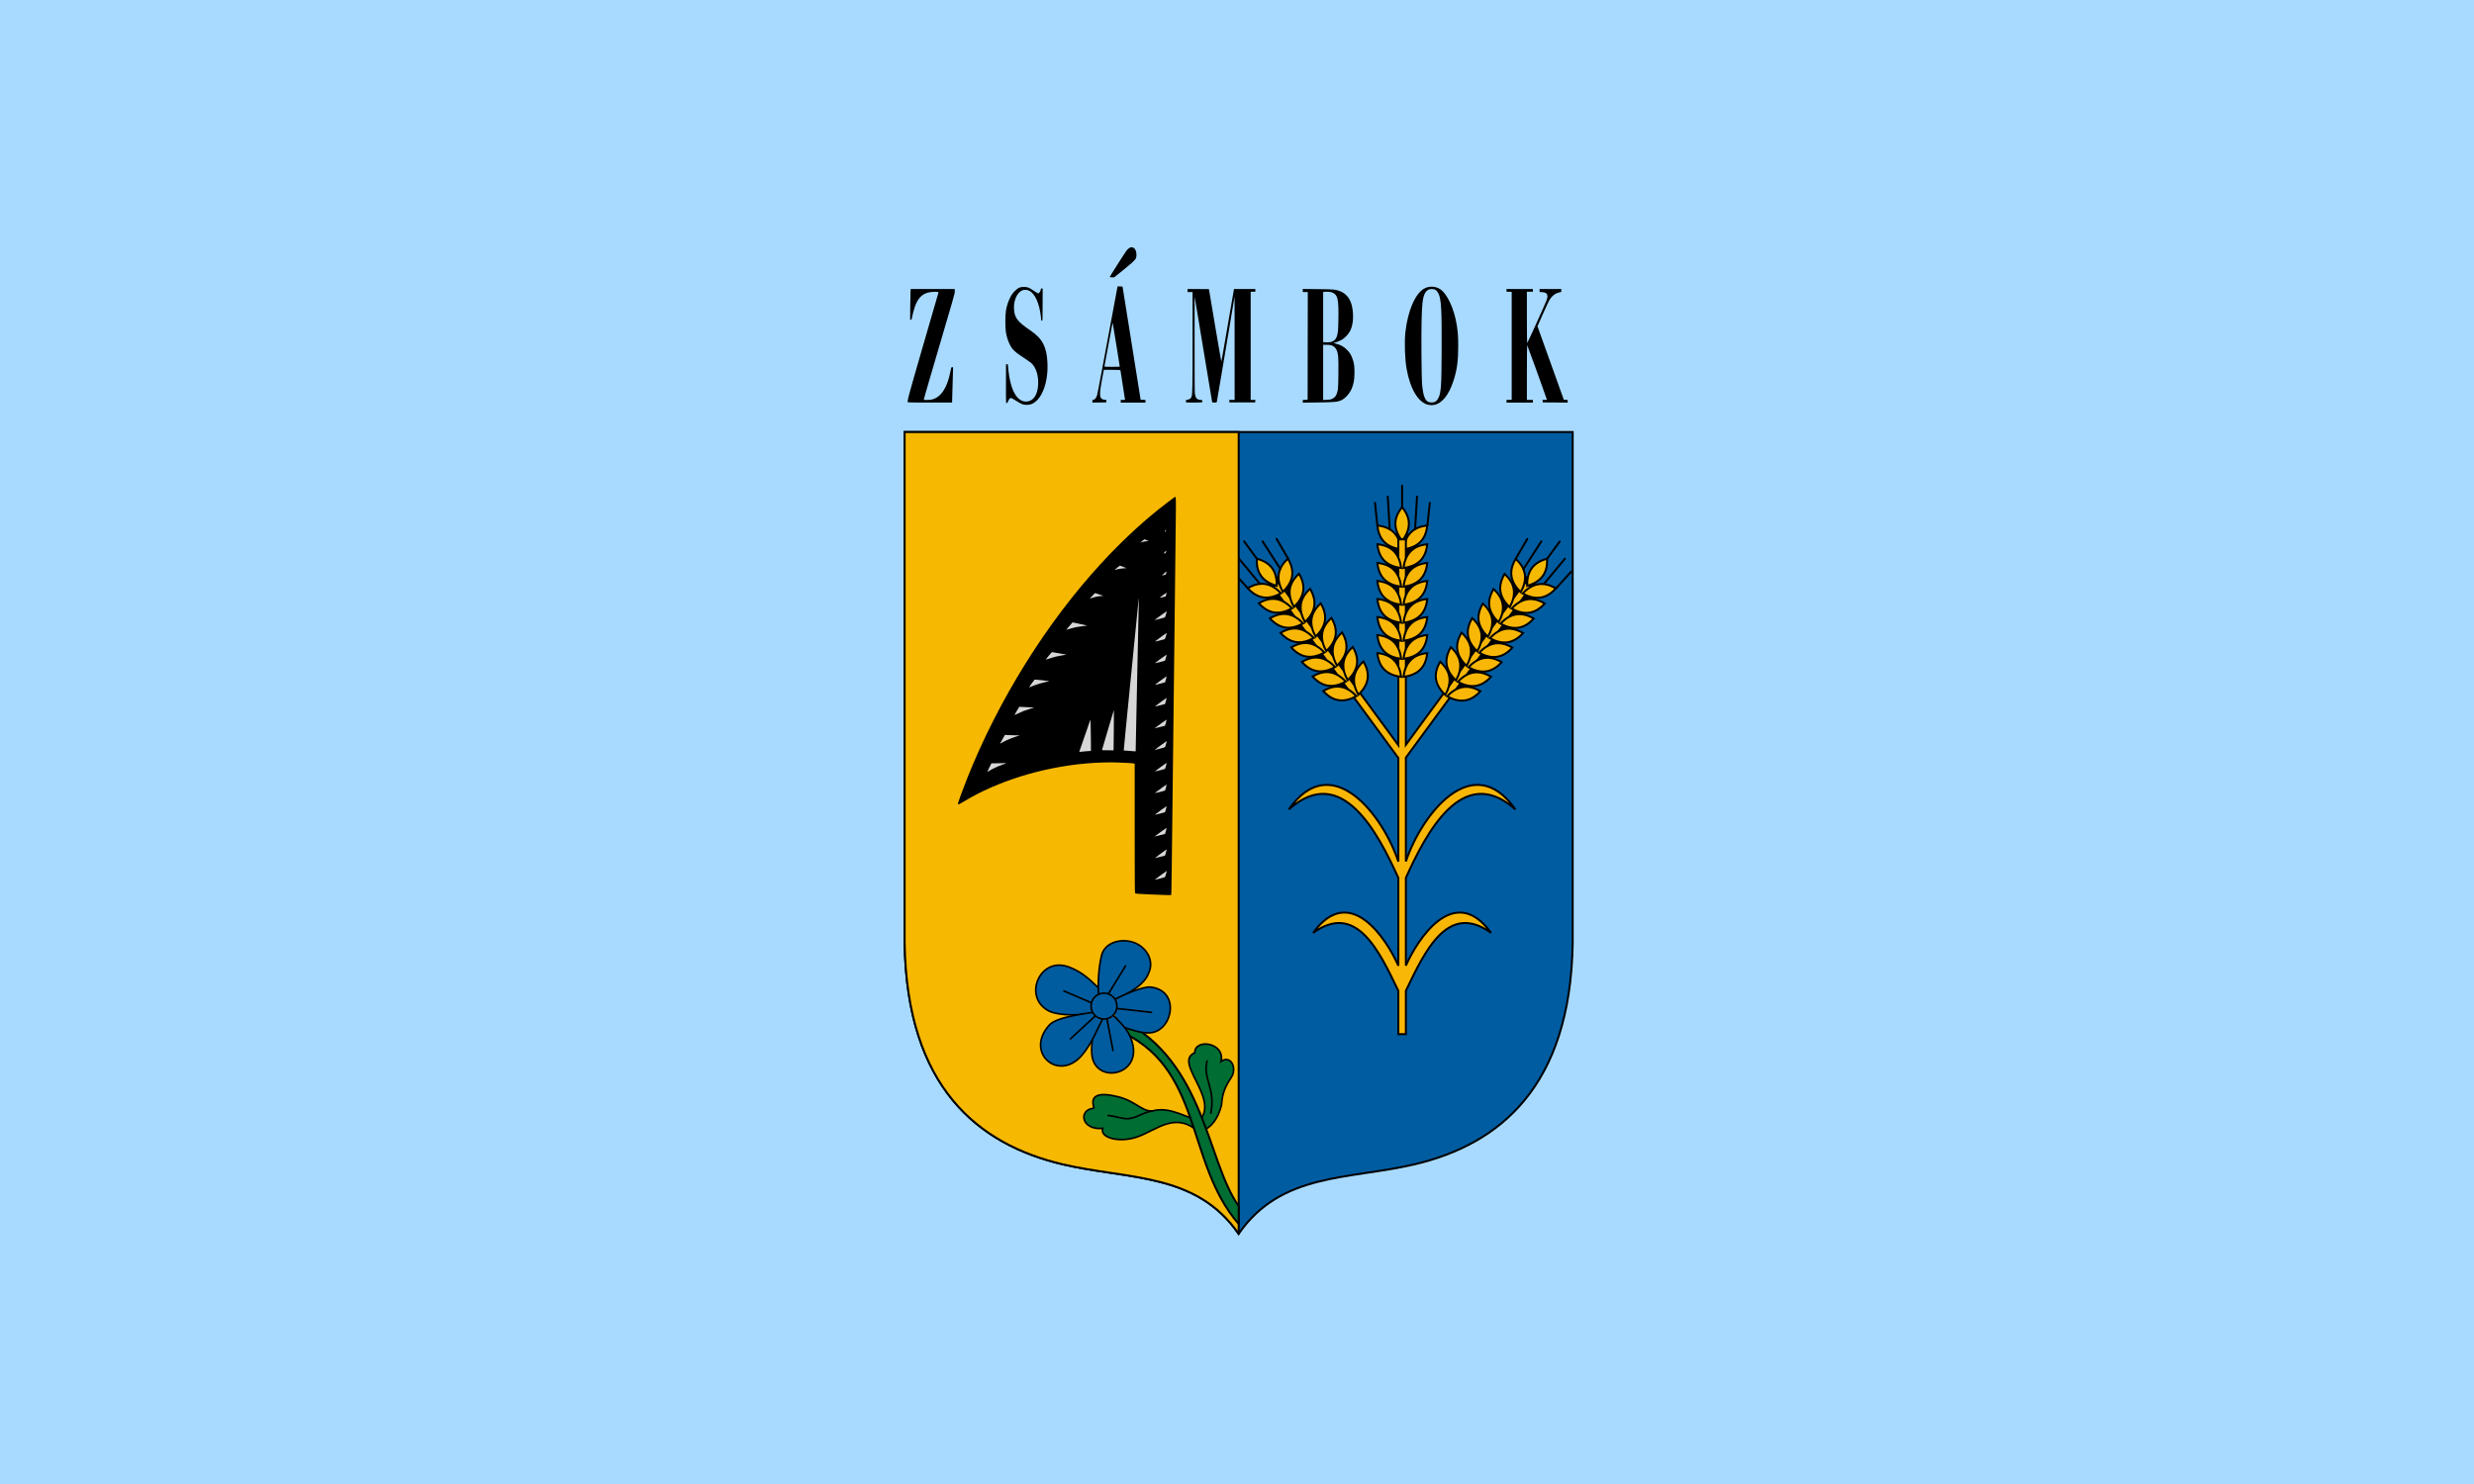 <svg width="1e3" height="600" version="1.1" viewBox="0 0 1e3 600" xmlns="http://www.w3.org/2000/svg">
 <g transform="translate(0,-522.52)">
  <path d="m0 522.52h1e3v600h-1e3z" fill="#a8daff" stroke-linecap="round" stroke-width="5.166" style="paint-order:fill markers stroke"/>
  <g transform="matrix(.135 0 0 .135 1158.377 586.521)">
   <path d="m-5872.025 819.806v1530.311c6.52 430.967 219.678 603.06 473.1 662.782 196.605 46.333 399.304 23.777 527.024 208.167 127.72-184.389 330.419-161.834 527.024-208.167 253.421-59.722 466.58-231.815 473.1-662.782v-1530.311h-2000.248z" fill="#005ca1" stroke="#000" stroke-linecap="round" stroke-miterlimit="5.434" stroke-width="6"/>
   <path d="m-5872.031 819.812v1530.312c6.52 430.967 219.672 603.059 473.094 662.781 196.605 46.333 399.311 23.767 527.031 208.156 0.043-0.062 0.082-0.126 0.125-0.188v-2401.062z" fill="#f6b801" stroke="#000" stroke-linecap="round" stroke-miterlimit="5.434" stroke-width="6"/>
   <path d="m-4303.405 738.368c-29.698-5.663-54.613-46.296-65.463-106.763-5.427-30.245-7.127-81.282-3.716-111.562 7.017-62.288 28.593-113.229 54.616-128.95 15.306-9.246 34.789-8.806 49.75 1.125 20.991 13.933 41.679 58.744 49.274 106.73 3.592 22.698 4.437 34.851 4.451 64.095 0.022 43.632-3.632 70.53-13.895 102.277-14.077 43.546-34.193 68.762-58.415 73.23-6.294 1.161-9.762 1.123-16.603-0.182zm21.809-10.559c5.97-4.272 11.234-14.987 13.149-26.766 3.211-19.753 3.777-35.941 4.251-121.727 0.688-124.434-1.095-157.596-9.365-174.127-4.919-9.833-10.557-13.661-20.064-13.625-16.239 0.062-24.435 12.063-27.808 40.717-2.649 22.511-3.753 76.451-3.156 154.261 0.31 40.425 1.035 79.35 1.611 86.5 3.651 45.275 10.966 59.277 30.382 58.152 5.604-0.325 7.564-0.928 11-3.386zm-1235.819 9.33c-5.607-1.781-12.463-5.446-23.495-12.559-5.222-3.367-10.535-6.383-11.805-6.702-3.187-0.8-6.826 2.831-8.981 8.96-1.734 4.931-4.643 7.681-6.334 5.989-0.52-0.52-0.792-25.207-0.643-58.343l0.258-57.442 2.75-0.316c1.983-0.228 2.75 0.129 2.75 1.278 0 0.877 0.691 8.22 1.536 16.316 5.453 52.269 20.6 85.079 42.749 92.597 7.887 2.677 16.329 2.157 23.55-1.451 13.627-6.81 21.579-23.495 22.839-47.925 1.369-26.543-6.343-51.161-19.946-63.675-2.325-2.139-12.778-9.563-23.228-16.497-20.334-13.493-27.431-19.108-33.627-26.602-8.477-10.253-16.155-29.05-19.495-47.726-2.579-14.418-2.58-53.865 0-68 2.574-14.116 6.986-27.379 12.972-39 4.06-7.88 6.847-11.719 13.152-18.11 10.029-10.167 15.842-12.816 28-12.76 10.214 0.048 15.184 2.04 29.654 11.886 6.049 4.116 11.659 7.484 12.468 7.484 3.424 0 8.349-8.126 8.373-13.816 0-0.845 0.99-1.203 2.756-1 1.512 0.174 2.638 0.654 2.5 1.066s-0.25 22.125-0.25 48.25c0 46.833-0.028 47.5-2 47.5-1.1 0-2-0.576-2-1.28 0-0.704-0.687-6.891-1.528-13.75-4.635-37.837-17.069-65.35-33.684-74.534-6.837-3.779-16.962-4.106-23.313-0.752-14.776 7.804-24.485 30.561-23.166 54.297 1.52 27.345 10.036 38.46 50.618 66.066 34.745 23.636 47.672 48.99 49.686 97.452 2.535 61.001-19.149 113.731-50.544 122.912-6.425 1.879-16.962 1.965-22.569 0.184zm-344.833-6.263c-2.707-2.707 0.551-14.867 45.628-170.333l46.247-159.5-3.521-0.828c-4.537-1.067-20.438 0.032-27.801 1.921-18.878 4.845-30.801 17.585-39.685 42.407-2.774 7.751-7.855 27.286-9.037 34.75-0.558 3.524-1.054 4.25-2.897 4.25h-2.223l0.333-39.75c0.183-21.863 0.584-42.562 0.891-46l0.558-6.25h131.841v7.077c0 7.455 1.889 0.862-76.553 267.202-9.197 31.228-16.473 57.028-16.169 57.333 1.094 1.094 18.396 0.667 23.753-0.586 27.418-6.413 46.348-34.649 55.784-83.207 2.673-13.756 2.697-13.818 5.435-13.818 1.96-2e-4 2.744 0.502 2.73 1.75-0.011 0.963-0.677 23.575-1.48 50.25s-1.469 49.737-1.48 51.25l-0.02 2.75h-65.833c-36.208 0-66.133-0.3-66.5-0.667zm552.333-3.202c0-3.672 0.211-3.949 3.481-4.562 4.454-0.836 8.082-5.49 10.61-13.614 1.579-5.074 16.875-86.246 56.202-298.244l5.155-27.788 7.447 0.288 7.447 0.288 2.755 17c1.515 9.35 10.253 64.025 19.418 121.5 9.165 57.475 20.121 126.1 24.348 152.5l7.685 48 14.452 0.588v7.912h-74v-8h12.95l-0.497-2.75c-1.028-5.691-13.453-85.402-13.453-86.305 0-0.567-9.911-0.945-24.817-0.945h-24.817l-5.335 28.25c-9.54 50.517-8.359 59.503 8.073 61.449l4.998 0.592-0.603 7.209-41.5 0.541zm82-104.588c0-0.801-4.269-27.464-9.486-59.25-5.218-31.786-9.988-60.86-10.601-64.609-0.613-3.748-1.278-6.652-1.478-6.452-0.355 0.355-24.434 129.439-24.434 130.985 0 0.43 10.35 0.782 23 0.782 19.473 0 23-0.223 23-1.457zm198.667 107.79c-0.367-0.367-0.667-2.124-0.667-3.906 0-3.133 0.166-3.262 5.042-3.933 5.916-0.814 10.348-4.091 11.869-8.777 2.755-8.49 3.074-25.807 3.081-167.467l0.01-146.25h-15v-9h32c17.6 0 32.028 0.113 32.062 0.25s8.296 49.3 18.359 109.25c10.063 59.95 18.555 108.325 18.87 107.5 0.315-0.825 2.614-13.425 5.109-28 10.068-58.828 31.64-183.675 32.181-186.25l0.578-2.75h63.841v8h-14v324h14.121l-0.31 3.75-0.31 3.75h-77l-0.31-3.75-0.31-3.75h16.121l-0.206-309.5-26.333 157.362c-14.483 86.549-26.573 157.987-26.866 158.75-0.379 0.988-2.412 1.388-7.045 1.388-5.937 0-6.557-0.199-7.017-2.25-0.278-1.238-5.049-29.925-10.603-63.75s-17.22-104.25-25.924-156.5l-15.825-95-0.083 142.5c-0.055 94.511 0.268 144.689 0.96 149 2.035 12.68 6.099 17.177 16.264 18 6.563 0.531 6.605 0.582 5.803 7-0.14 1.123-47.344 1.447-48.458 0.333zm349.333-3.141v-4.105l14.5-0.588 0.253-161.25 0.253-161.25h-15.006v-9.2l45.75 0.492c48.505 0.522 51.268 0.769 64.821 5.803 13.512 5.019 23.864 14.293 30.325 27.17 5.233 10.429 7.744 20.445 9.114 36.35 1.921 22.303-1.183 42.297-8.828 56.868-4.424 8.433-14.893 19.75-22.523 24.349-6.466 3.897-18.106 8.785-23.192 9.739-1.958 0.367-3.391 0.838-3.183 1.046s3.941 1.278 8.297 2.379c12.296 3.108 21.566 8.165 30.31 16.536 8.786 8.411 13.123 15.102 17.72 27.341 5.234 13.934 6.736 25.357 6.123 46.556-0.556 19.223-2.492 29.741-7.969 43.301-5.774 14.294-19.218 29.521-31.053 35.169-11.09 5.293-19.926 6.146-70.462 6.807l-45.25 0.592zm88.636-7.763c9.337-4.666 13.335-11.354 16.496-27.599 1.598-8.213 2.309-85.852 0.896-97.998-1.775-15.268-4.233-22.131-9.986-27.884-6.145-6.145-11.868-7.948-25.225-7.948h-9.819v165.257l10.886-0.449c9.524-0.392 11.62-0.815 16.75-3.378zm0.678-171.795c6.312-3.088 9.831-7.024 12.253-13.703 3.795-10.467 4.595-18.835 5.133-53.733 0.888-57.544-1.882-70.737-16.334-77.808-4.379-2.143-7.516-2.862-13.95-3.2-4.565-0.24-9.901-0.135-11.858 0.232l-3.559 0.668v149.77l2.25 0.488c1.238 0.268 6.325 0.395 11.306 0.282 7.625-0.173 9.957-0.647 14.758-2.996zm520.686 179.407v-3.958l7.75-0.292 7.75-0.292v-323l-7.75-0.292-7.75-0.292v-7.916h79v8h-18v77c0 43.494 0.382 77 0.877 77 0.938 0 55.13-119.803 58.109-128.46 2.577-7.489 3.11-12.575 1.73-16.491-1.707-4.843-6.08-7.08-15.187-7.769l-7.529-0.57v-8.711h65v8.682l-5.471 1.224c-13.076 2.926-22.431 10.288-30.521 24.016-2.132 3.618-10.942 22.551-19.577 42.074l-15.702 35.496 3.179 9.004c1.748 4.952 19.482 54.454 39.408 110.004l36.23 101 5.727 0.3 5.727 0.3v7.925l-37.25-0.262-37.25-0.262-0.31-3.75-0.31-3.75h6.667c4.895 0 6.554-0.332 6.241-1.25-9.737-28.527-58.345-162.75-58.94-162.75-0.466 0-0.848 36.9-0.848 82v82h18v8h-79zm-1188-372.028c0-1.383 44.413-71.261 49.748-78.272 8.504-11.176 16.684-13.815 23.707-7.648 5.788 5.082 8.281 18.116 5.429 28.388-1.589 5.724-11.804 15.377-41.04 38.78l-24.656 19.738h-6.594c-3.665 0-6.594-0.438-6.594-0.986z"/>
   <path d="m-5304.685 2844.996c-14.658-41.645 17.476-47.938 72.288-34.233 57.148 14.289 75.413 51.415 111.005 40.383 49.029-8.583 92.06 22.345 132.242 30.139 61.37-64.787-79.794-174.861-14.147-202.36-0.614-43.627 91.278-31.445 78.73 25.833 22.186-16.213 42.65 5.324 36.418 34.604-4.197 19.718-31.257 35.227-35.188 96.407-10.76 42.779-31.145 65.716-56.587 77.5-3.624-2.264-8.486 5.109-11.631 2.353-70.886-62.104-124.371-5.357-184.787 15.495-51.687 17.839-111.967 3.128-102.509-25.844-65.86 6.346-73.714-57.634-25.833-60.278z" fill="#006d33" stroke="#000" stroke-linecap="round" stroke-miterlimit="5.339" stroke-width="5"/>
   <path transform="translate(-5875.031,266.387)" d="m654 2314.125-18.469 28.281c264.192 108.698 204.538 394.805 367.719 582.938v-53.531c-96.136-136.123-100.106-429.794-349.25-557.688z" fill="#006d33" stroke="#000" stroke-linecap="round" stroke-miterlimit="5.434" stroke-width="6"/>
   <g transform="translate(-2150)">
    <path transform="translate(-5875.031,266.387)" d="m2345.116 1627.346c138.401-327.801 330.017-622.19 605.838-838.746l-9.419 1132.632-74.509-1.616v-389.693c-173.97-12.067-347.94 17.656-521.91 97.423z" fill="#d7d7d7"/>
    <path d="m-2985.687 2204.704c-38.227-1.668-45.188-2.201-46.25-3.543-0.99-1.251-1.25-41.746-1.25-194.869v-193.29l-2.25-0.509c-4.671-1.056-31.151-2.574-55.25-3.166-26.083-0.642-59.259 0.549-89 3.194-131.504 11.696-263.828 52.886-364.449 113.445-8.223 4.949-15.6 8.998-16.393 8.998s-1.683-0.626-1.977-1.391c-0.626-1.63 14.182-42.458 27.908-76.951 93.332-234.526 238.276-466.88 401.831-644.155 55.307-59.947 112.419-113.841 168.764-159.254 15.907-12.821 50.794-39.25 51.81-39.25 2.7 0 2.818 4.649 1.931 76.005-0.502 40.422-2.024 173.845-3.382 296.495-1.358 122.65-2.727 241.225-3.042 263.5-0.315 22.275-1.456 120.15-2.535 217.5-2.948 266.022-3.904 337.59-4.523 338.591-0.724 1.171-7.569 1.022-61.944-1.351zm28.5-47.782c7.425-1.769 13.991-3.721 14.591-4.337 1.087-1.118 5.819-17.548 5.223-18.137-0.278-0.274-33.796 24.165-35.556 25.925-0.383 0.383-0.035 0.487 0.773 0.231 0.808-0.256 7.545-1.913 14.97-3.682zm0.5-64.945c7.7-1.793 14.127-3.37 14.284-3.503 0.507-0.435 5.354-18.707 5.031-18.962-0.173-0.137-8.414 5.819-18.314 13.233s-17.325 13.259-16.5 12.987 7.8-1.962 15.5-3.755zm-0.727-64.664c8.1-2.008 14.87-3.763 15.044-3.901 0.608-0.479 5.147-17.818 4.764-18.2-0.281-0.281-32.358 22.662-35.498 25.39-0.839 0.729 1.249 0.291 15.69-3.289zm0.518-64.922c7.804-1.965 14.375-3.759 14.602-3.986 0.645-0.645 5.103-17.779 4.724-18.157-0.341-0.341-30.872 21.787-33.581 24.338-1.998 1.882-1.826 1.855 14.255-2.195zm0.03-64.831c7.601-1.835 14.176-3.733 14.611-4.216 0.822-0.915 5.153-17.629 4.688-18.094-0.246-0.246-31.974 22.876-34.069 24.829-1.414 1.318-0.412 1.147 14.77-2.519zm-511.661-63.241c7.763-4.966 25.726-13.418 37.841-17.806 15.33-5.552 15.382-5.658 2.5-5.077-6.325 0.285-16.529 0.521-22.676 0.523h-11.176l-6.61 13c-3.636 7.15-6.378 13-6.093 13s3.081-1.64 6.215-3.645zm512.21-1.797c7.353-1.868 13.691-3.77 14.084-4.227 0.789-0.917 5.247-17.471 4.816-17.882-0.233-0.222-33.172 23.621-34.584 25.033-1.077 1.077 2.72 0.369 15.684-2.924zm-223.869-56.557c6.325-0.547 12.512-0.995 13.75-0.997h2.25l-0.136-35.25c-0.075-19.387-0.412-40.558-0.75-47.046l-0.614-11.796-16.422 47.296c-9.032 26.013-16.623 47.872-16.869 48.577-0.333 0.953 0.543 1.144 3.422 0.747 2.128-0.294 9.044-0.981 15.369-1.527zm150.002-6.251c1e-3 -3.438 1.562-78.7 3.469-167.25 1.907-88.55 3.93-184.175 4.495-212.5 0.565-28.325 1.207-56.14 1.426-61.812 0.219-5.672 0.225-10.139 0.014-9.928-0.528 0.528 0.709-11.785-27.404 272.74-3.288 33.275-8.695 87.901-12.015 121.392-3.321 33.49-5.914 60.998-5.762 61.129 0.342 0.295 24.56 2.107 31.025 2.322l4.75 0.158v-6.25zm-65.526-56.807c0.408-33.032 0.564-60.236 0.346-60.454-0.218-0.218-8.218 26.245-17.777 58.807s-17.578 59.766-17.82 60.454c-0.34 0.969 3.488 1.25 17.035 1.25h17.474zm138.524 55.016c7.425-1.769 13.991-3.721 14.591-4.337 1.078-1.108 5.829-17.572 5.223-18.1-0.274-0.239-34.018 24.35-35.635 25.967-0.34 0.34 0.044 0.408 0.852 0.152 0.808-0.256 7.545-1.913 14.97-3.682zm-471.361-18.969c8.859-5.179 25.821-12.361 40.361-17.089l11.5-3.74-14.5-0.086c-7.975-0.047-18.1-0.365-22.5-0.705l-8-0.619-6.923 12.375c-8.304 14.843-7.798 13.875-7.247 13.875 0.246 0 3.535-1.805 7.309-4.011zm472.361-46.053c7.425-1.755 13.643-3.314 13.817-3.464 0.667-0.574 5.128-17.86 4.715-18.273-0.357-0.356-24.234 16.796-33.532 24.088-2.077 1.629-2.162 1.866-0.5 1.401 1.1-0.308 8.075-1.996 15.5-3.752zm-409.652-47.624c4.869-1.881 14.062-4.916 20.427-6.746l11.574-3.327-7.925-0.602c-4.359-0.331-14.475-0.885-22.48-1.231l-14.555-0.629-7.195 12.033c-3.957 6.618-7.195 12.298-7.195 12.621s4.161-1.502 9.248-4.056c5.086-2.554 13.232-6.183 18.101-8.063zm410.138-17.358c7.142-1.701 13.135-3.242 13.317-3.424 0.664-0.664 5.152-17.908 4.762-18.298-0.445-0.445-34.565 24.645-34.565 25.418 0 0.267 0.787 0.24 1.75-0.06 0.963-0.299 7.594-1.936 14.736-3.637zm-386.451-55.993c9.285-4.681 43.77-14.812 51.16-15.028 2.177-0.064 2.194-0.115 0.304-0.922-2.758-1.178-41.158-5.34-42.369-4.591-0.538 0.333-4.615 5.806-9.06 12.162-8.478 12.123-8.48 12.637-0.035 8.38zm385.255-8.534c7.804-1.965 14.375-3.759 14.602-3.986 0.615-0.614 5.112-17.77 4.753-18.129-0.299-0.299-32.179 22.837-34.095 24.743-1.396 1.389-0.758 1.275 14.741-2.628zm0.046-64.798c7.556-1.854 13.994-3.627 14.306-3.939 0.792-0.792 5.539-17.842 5.092-18.289-0.311-0.311-31.484 22.233-34.185 24.723-1.499 1.381 0.058 1.119 14.787-2.495zm-314.837-15.595c6.05-1.542 16.399-3.606 22.998-4.586 6.599-0.98 11.549-1.915 11-2.078-1.591-0.472-41.934-7.369-43.103-7.369-0.977 0-18.395 21.144-18.395 22.33 0 0.292 3.712-0.825 8.25-2.481s13.2-4.273 19.25-5.815zm328.417-52.832c1.207-0.694 6.606-18.019 5.848-18.767-0.226-0.222-33.881 24.348-35.315 25.781-0.739 0.739 27.796-6.054 29.467-7.015zm-280.917-32.029c12.579-3.658 22.578-5.564 38-7.244 6.325-0.689 11.05-1.388 10.5-1.553s-10.533-2.376-22.185-4.913l-21.185-4.613-3.426 3.825c-11.48 12.815-16.049 18.645-14.198 18.119 1.097-0.312 6.72-1.942 12.495-3.621zm267.5-29.266c7.15-1.746 13.491-3.677 14.091-4.291 1.073-1.098 5.835-17.579 5.223-18.076-0.286-0.233-34.471 24.731-35.758 26.112-0.306 0.328 0.344 0.335 1.444 0.014 1.1-0.321 7.85-2.012 15-3.758zm-201-63.307c9.122-2.874 18.756-4.582 25.917-4.593 2.704 0 4.601-0.324 4.215-0.71-0.386-0.386-6.046-2.349-12.577-4.361l-11.875-3.659-8.339 8.476c-4.587 4.662-7.664 8.226-6.839 7.921 0.825-0.305 5.1-1.689 9.5-3.076zm218.785-8.522c0.982-2.938 1.556-5.571 1.276-5.851-0.399-0.4-17.168 11.469-20.873 14.774-0.447 0.399 3.378-0.244 8.5-1.428l9.313-2.154zm-1.668-60.405c0.614-0.645 1.576-3.075 2.138-5.401 1.2-4.967 1.008-4.891-7.847 3.121l-5.408 4.893 5-0.72c2.75-0.396 5.503-1.248 6.117-1.893zm-142.743-16.21c3.644-0.828 10.901-1.837 16.126-2.243l9.5-0.738-9.55-3.74c-5.252-2.057-9.929-3.741-10.392-3.741-0.463 0-3.304 2.138-6.312 4.75-3.008 2.613-6.432 5.579-7.608 6.593-1.859 1.602-1.893 1.763-0.264 1.234 1.031-0.335 4.856-1.287 8.5-2.115zm141.169-47.462c1.355 0 2.188-1.146 2.984-4.101 0.607-2.256 0.945-4.26 0.751-4.455-0.194-0.194-2.348 1.962-4.786 4.793-2.538 2.947-3.663 4.851-2.63 4.455 0.991-0.38 2.648-0.692 3.682-0.692zm-68.919-33.557c2.407-0.857 7.751-1.878 11.876-2.269l7.5-0.712-5.871-2.731c-3.229-1.502-6.154-2.727-6.5-2.722-0.346 0-3.253 2.255-6.46 5-3.207 2.745-5.626 4.991-5.376 4.991s2.424-0.701 4.831-1.557zm71.477-33.989c0.894-3.562 0.268-3.645-2.427-0.322-2.277 2.808-2.283 2.868-0.269 2.868 1.37 0 2.27-0.85 2.696-2.546z"/>
   </g>
   <g fill="#005c9f" stroke="#000" stroke-linecap="round" stroke-miterlimit="5.339" stroke-width="5">
    <path d="m-5299.366 2557.429c-40.979 11.407-110.942 10.35-138.306-2.61-81.9-38.786-32.032-163.292 53.931-133.957 48.944 16.703 74.22 47.78 102.642 73.937"/>
    <path d="m-5290.667 2516.546c-3.826-41.571-0.558-95.09 8.698-130.477 10.273-39.271 61.903-51.892 100.153-35.954 34.527 14.387 57.508 53.654 40.762 89.015-11.537 34.129-57.959 64.403-119.169 86.985"/>
    <path d="m-5256.743 2526.984c45.487-26.531 101.823-46.672 119.952-44.872 90.529 8.991 68.645 128.179 2.944 136.716-29.594 3.845-63.156-11.205-95.931-20.367"/>
    <path d="m-5252.394 2560.039c22.055 27.203 49.659 43.761 62.163 88.47 27.889 99.717-111.395 125.201-121.102 36.428-4.013-36.699 8.056-81.322 16.316-118.809"/>
    <path d="m-5275.88 2570.477c-20.434 39.888-36.499 82.691-65.959 116.56-69.93 80.394-172.036-9.392-96.404-91.738 23.236-25.299 116.972-34.764 155.405-41.349"/>
   </g>
   <g fill="none" stroke="#000" stroke-linecap="round" stroke-miterlimit="5.339" stroke-width="5">
    <path d="m-5395.101 2493.787 91.647 39.365"/>
    <path d="m-5268.396 2512.855 57.817-94.107"/>
    <path d="m-5243.792 2545.454 110.714 12.302"/>
    <path d="m-5267.165 2572.517 19.067 99.642"/>
    <path d="m-5375.419 2637.1 79.345-73.194"/>
    <path d="m-5262.86 2866.524c26.836 3.252 44.252 11.299 62.636 9.443 25.113-2.535 40.839-18.47 71.451-22.975"/>
    <path d="m-4966.393 2703.528c-14.083 52.077 26.491 82.625 11.072 156.23"/>
   </g>
   <path d="m-5236.313 2539.066c0 21.423-17.366 38.789-38.789 38.789s-38.789-17.366-38.789-38.789c0-21.423 17.366-38.789 38.789-38.789s38.789 17.366 38.789 38.789z" fill="#005c9f" stroke="#000" stroke-miterlimit="5.339" stroke-width="5"/>
   <g transform="translate(-2120)" stroke="#000" stroke-linecap="round" stroke-miterlimit="4.717" stroke-width="6">
    <g>
     <path d="m-1843.47 1289.579-66.591-48.864-238.792 325.424 66.591 48.864z"/>
     <path d="m-2682.443 1289.579 66.591-48.864 238.792 325.424-66.591 48.864z"/>
     <path d="m-2303.757 1126.549h82.596v403.637h-82.596z"/>
    </g>
    <path d="m-2262.443 1044.936c29.833 36.504 23.811 69.512 0 100.786-23.811-31.274-29.833-64.282 0-100.786z" fill="#f4ba00"/>
    <g fill="#f8b707">
     <path d="m-2336.523 1099.854c46.907 4.718 65.989 32.316 71.267 71.267-38.951-5.278-66.549-24.359-71.267-71.267z"/>
     <path d="m-2187.256 1099.854c-46.907 4.718-65.989 32.316-71.267 71.267 38.951-5.278 66.549-24.359 71.267-71.267z"/>
     <path transform="translate(-5875.031,266.387)" d="m3601.219 874.875v616.406l-357.563-487.312-18.219 13.375 375.781 512.344v310.094c-45.87-138.475-199.549-339.549-327.875-156.125 158.543-141.521 267.635 72.363 327.875 205v263.063c-33.906-77.153-144.43-251.332-255.125-98.344 129.18-93.317 197.599 53.891 255.125 173.594v129.75h22.594v-129.969c57.505-119.665 125.897-266.636 255-173.375-110.575-152.822-220.965 20.815-255 98.094v-263c60.258-132.651 169.313-346.267 327.781-204.813-128.21-183.258-281.758 17.287-327.781 155.75v-310.906l374.906-511.156-18.219-13.375-356.688 486.094v-615.188z"/>
     <g transform="translate(0,56)">
      <path d="m-2336.523 1099.854c46.907 4.718 65.989 32.316 71.267 71.267-38.951-5.278-66.549-24.359-71.267-71.267z"/>
      <path d="m-2187.256 1099.854c-46.907 4.718-65.989 32.316-71.267 71.267 38.951-5.278 66.549-24.359 71.267-71.267z"/>
     </g>
     <g transform="translate(0,112)">
      <path d="m-2336.523 1099.854c46.907 4.718 65.989 32.316 71.267 71.267-38.951-5.278-66.549-24.359-71.267-71.267z"/>
      <path d="m-2187.256 1099.854c-46.907 4.718-65.989 32.316-71.267 71.267 38.951-5.278 66.549-24.359 71.267-71.267z"/>
     </g>
     <g transform="translate(0,166)">
      <path d="m-2336.523 1099.854c46.907 4.718 65.989 32.316 71.267 71.267-38.951-5.278-66.549-24.359-71.267-71.267z"/>
      <path d="m-2187.256 1099.854c-46.907 4.718-65.989 32.316-71.267 71.267 38.951-5.278 66.549-24.359 71.267-71.267z"/>
     </g>
     <g transform="translate(0,220)">
      <path d="m-2336.523 1099.854c46.907 4.718 65.989 32.316 71.267 71.267-38.951-5.278-66.549-24.359-71.267-71.267z"/>
      <path d="m-2187.256 1099.854c-46.907 4.718-65.989 32.316-71.267 71.267 38.951-5.278 66.549-24.359 71.267-71.267z"/>
     </g>
     <g transform="translate(0,274)">
      <path d="m-2336.523 1099.854c46.907 4.718 65.989 32.316 71.267 71.267-38.951-5.278-66.549-24.359-71.267-71.267z"/>
      <path d="m-2187.256 1099.854c-46.907 4.718-65.989 32.316-71.267 71.267 38.951-5.278 66.549-24.359 71.267-71.267z"/>
     </g>
     <g transform="translate(0,328)">
      <path d="m-2336.523 1099.854c46.907 4.718 65.989 32.316 71.267 71.267-38.951-5.278-66.549-24.359-71.267-71.267z"/>
      <path d="m-2187.256 1099.854c-46.907 4.718-65.989 32.316-71.267 71.267 38.951-5.278 66.549-24.359 71.267-71.267z"/>
     </g>
     <g transform="translate(0,382)">
      <path d="m-2336.523 1099.854c46.907 4.718 65.989 32.316 71.267 71.267-38.951-5.278-66.549-24.359-71.267-71.267z"/>
      <path d="m-2187.256 1099.854c-46.907 4.718-65.989 32.316-71.267 71.267 38.951-5.278 66.549-24.359 71.267-71.267z"/>
     </g>
    </g>
    <g fill="none">
     <path d="m-2262.443 1044.936v-64.361"/>
     <path d="m-2343.683 1032.027 7.16 67.828"/>
     <path d="m-2305.442 1013.254 5.862 97.781"/>
     <path d="m-2179.58 1032.027-7.16 67.828"/>
     <path d="m-2217.82 1013.254-5.862 97.781"/>
    </g>
    <path d="m-2697.416 1199.339c45.648 11.782 60.32 41.956 59.625 81.257-37.699-11.128-62.081-34.177-59.625-81.257z" fill="#f4ba00"/>
    <g fill="#f8b707">
     <g transform="rotate(-36.271,-2244.225,1786.15)">
      <path d="m-2336.523 1099.854c46.907 4.718 65.989 32.316 71.267 71.267-38.951-5.278-66.549-24.359-71.267-71.267z"/>
      <path d="m-2187.256 1099.854c-46.907 4.718-65.989 32.316-71.267 71.267 38.951-5.278 66.549-24.359 71.267-71.267z"/>
     </g>
     <g transform="rotate(-36.271,-2158.738,1758.15)">
      <path d="m-2336.523 1099.854c46.907 4.718 65.989 32.316 71.267 71.267-38.951-5.278-66.549-24.359-71.267-71.267z"/>
      <path d="m-2187.256 1099.854c-46.907 4.718-65.989 32.316-71.267 71.267 38.951-5.278 66.549-24.359 71.267-71.267z"/>
     </g>
     <g transform="rotate(-36.271,-2073.251,1730.15)">
      <path d="m-2336.523 1099.854c46.907 4.718 65.989 32.316 71.267 71.267-38.951-5.278-66.549-24.359-71.267-71.267z"/>
      <path d="m-2187.256 1099.854c-46.907 4.718-65.989 32.316-71.267 71.267 38.951-5.278 66.549-24.359 71.267-71.267z"/>
     </g>
     <g transform="rotate(-36.271,-1990.816,1703.15)">
      <path d="m-2336.523 1099.854c46.907 4.718 65.989 32.316 71.267 71.267-38.951-5.278-66.549-24.359-71.267-71.267z"/>
      <path d="m-2187.256 1099.854c-46.907 4.718-65.989 32.316-71.267 71.267 38.951-5.278 66.549-24.359 71.267-71.267z"/>
     </g>
     <g transform="rotate(-36.271,-1908.382,1676.15)">
      <path d="m-2336.523 1099.854c46.907 4.718 65.989 32.316 71.267 71.267-38.951-5.278-66.549-24.359-71.267-71.267z"/>
      <path d="m-2187.256 1099.854c-46.907 4.718-65.989 32.316-71.267 71.267 38.951-5.278 66.549-24.359 71.267-71.267z"/>
     </g>
     <g transform="rotate(-36.271,-1825.948,1649.15)">
      <path d="m-2336.523 1099.854c46.907 4.718 65.989 32.316 71.267 71.267-38.951-5.278-66.549-24.359-71.267-71.267z"/>
      <path d="m-2187.256 1099.854c-46.907 4.718-65.989 32.316-71.267 71.267 38.951-5.278 66.549-24.359 71.267-71.267z"/>
     </g>
     <g transform="rotate(-36.271,-1743.514,1622.15)">
      <path d="m-2336.523 1099.854c46.907 4.718 65.989 32.316 71.267 71.267-38.951-5.278-66.549-24.359-71.267-71.267z"/>
      <path d="m-2187.256 1099.854c-46.907 4.718-65.989 32.316-71.267 71.267 38.951-5.278 66.549-24.359 71.267-71.267z"/>
     </g>
     <g transform="rotate(-36.271,-1661.08,1595.15)">
      <path d="m-2336.523 1099.854c46.907 4.718 65.989 32.316 71.267 71.267-38.951-5.278-66.549-24.359-71.267-71.267z"/>
      <path d="m-2187.256 1099.854c-46.907 4.718-65.989 32.316-71.267 71.267 38.951-5.278 66.549-24.359 71.267-71.267z"/>
     </g>
    </g>
    <g fill="none">
     <path d="m-2697.416 1199.339-38.076-51.889"/>
     <path d="m-2751.244 1258.214 26.592 29.227"/>
     <path d="m-2750.827 1199.234 62.574 75.365"/>
     <path d="m-2638.247 1139.909 34.354 58.92"/>
     <path d="m-2680.184 1147.397 53.121 82.302"/>
    </g>
    <path d="m-1828.497 1199.339c-45.648 11.782-60.32 41.956-59.625 81.257 37.699-11.128 62.081-34.177 59.625-81.257z" fill="#f4ba00"/>
    <g fill="#f8b707">
     <g transform="matrix(-.806 -.592 -.592 .806 -3034.36 -981.586)">
      <path d="m-2336.523 1099.854c46.907 4.718 65.989 32.316 71.267 71.267-38.951-5.278-66.549-24.359-71.267-71.267z"/>
      <path d="m-2187.256 1099.854c-46.907 4.718-65.989 32.316-71.267 71.267 38.951-5.278 66.549-24.359 71.267-71.267z"/>
     </g>
     <g transform="matrix(-.806 -.592 -.592 .806 -3067.489 -936.437)">
      <path d="m-2336.523 1099.854c46.907 4.718 65.989 32.316 71.267 71.267-38.951-5.278-66.549-24.359-71.267-71.267z"/>
      <path d="m-2187.256 1099.854c-46.907 4.718-65.989 32.316-71.267 71.267 38.951-5.278 66.549-24.359 71.267-71.267z"/>
     </g>
     <g transform="matrix(-.806 -.592 -.592 .806 -3100.619 -891.288)">
      <path d="m-2336.523 1099.854c46.907 4.718 65.989 32.316 71.267 71.267-38.951-5.278-66.549-24.359-71.267-71.267z"/>
      <path d="m-2187.256 1099.854c-46.907 4.718-65.989 32.316-71.267 71.267 38.951-5.278 66.549-24.359 71.267-71.267z"/>
     </g>
     <g transform="matrix(-.806 -.592 -.592 .806 -3132.566 -847.752)">
      <path d="m-2336.523 1099.854c46.907 4.718 65.989 32.316 71.267 71.267-38.951-5.278-66.549-24.359-71.267-71.267z"/>
      <path d="m-2187.256 1099.854c-46.907 4.718-65.989 32.316-71.267 71.267 38.951-5.278 66.549-24.359 71.267-71.267z"/>
     </g>
     <g transform="matrix(-.806 -.592 -.592 .806 -3164.512 -804.215)">
      <path d="m-2336.523 1099.854c46.907 4.718 65.989 32.316 71.267 71.267-38.951-5.278-66.549-24.359-71.267-71.267z"/>
      <path d="m-2187.256 1099.854c-46.907 4.718-65.989 32.316-71.267 71.267 38.951-5.278 66.549-24.359 71.267-71.267z"/>
     </g>
     <g transform="matrix(-.806 -.592 -.592 .806 -3196.459 -760.679)">
      <path d="m-2336.523 1099.854c46.907 4.718 65.989 32.316 71.267 71.267-38.951-5.278-66.549-24.359-71.267-71.267z"/>
      <path d="m-2187.256 1099.854c-46.907 4.718-65.989 32.316-71.267 71.267 38.951-5.278 66.549-24.359 71.267-71.267z"/>
     </g>
     <g transform="matrix(-.806 -.592 -.592 .806 -3228.405 -717.143)">
      <path d="m-2336.523 1099.854c46.907 4.718 65.989 32.316 71.267 71.267-38.951-5.278-66.549-24.359-71.267-71.267z"/>
      <path d="m-2187.256 1099.854c-46.907 4.718-65.989 32.316-71.267 71.267 38.951-5.278 66.549-24.359 71.267-71.267z"/>
     </g>
     <g transform="matrix(-.806 -.592 -.592 .806 -3260.352 -673.606)">
      <path d="m-2336.523 1099.854c46.907 4.718 65.989 32.316 71.267 71.267-38.951-5.278-66.549-24.359-71.267-71.267z"/>
      <path d="m-2187.256 1099.854c-46.907 4.718-65.989 32.316-71.267 71.267 38.951-5.278 66.549-24.359 71.267-71.267z"/>
     </g>
    </g>
    <g fill="none">
     <path d="m-1828.497 1199.339 38.076-51.889"/>
     <path d="m-1755.361 1236.993-45.9 50.449"/>
     <path d="m-1775.086 1199.234-62.574 75.365"/>
     <path d="m-1887.666 1139.909-34.354 58.92"/>
     <path d="m-1845.729 1147.397-53.121 82.302"/>
    </g>
   </g>
  </g>
 </g>
</svg>
